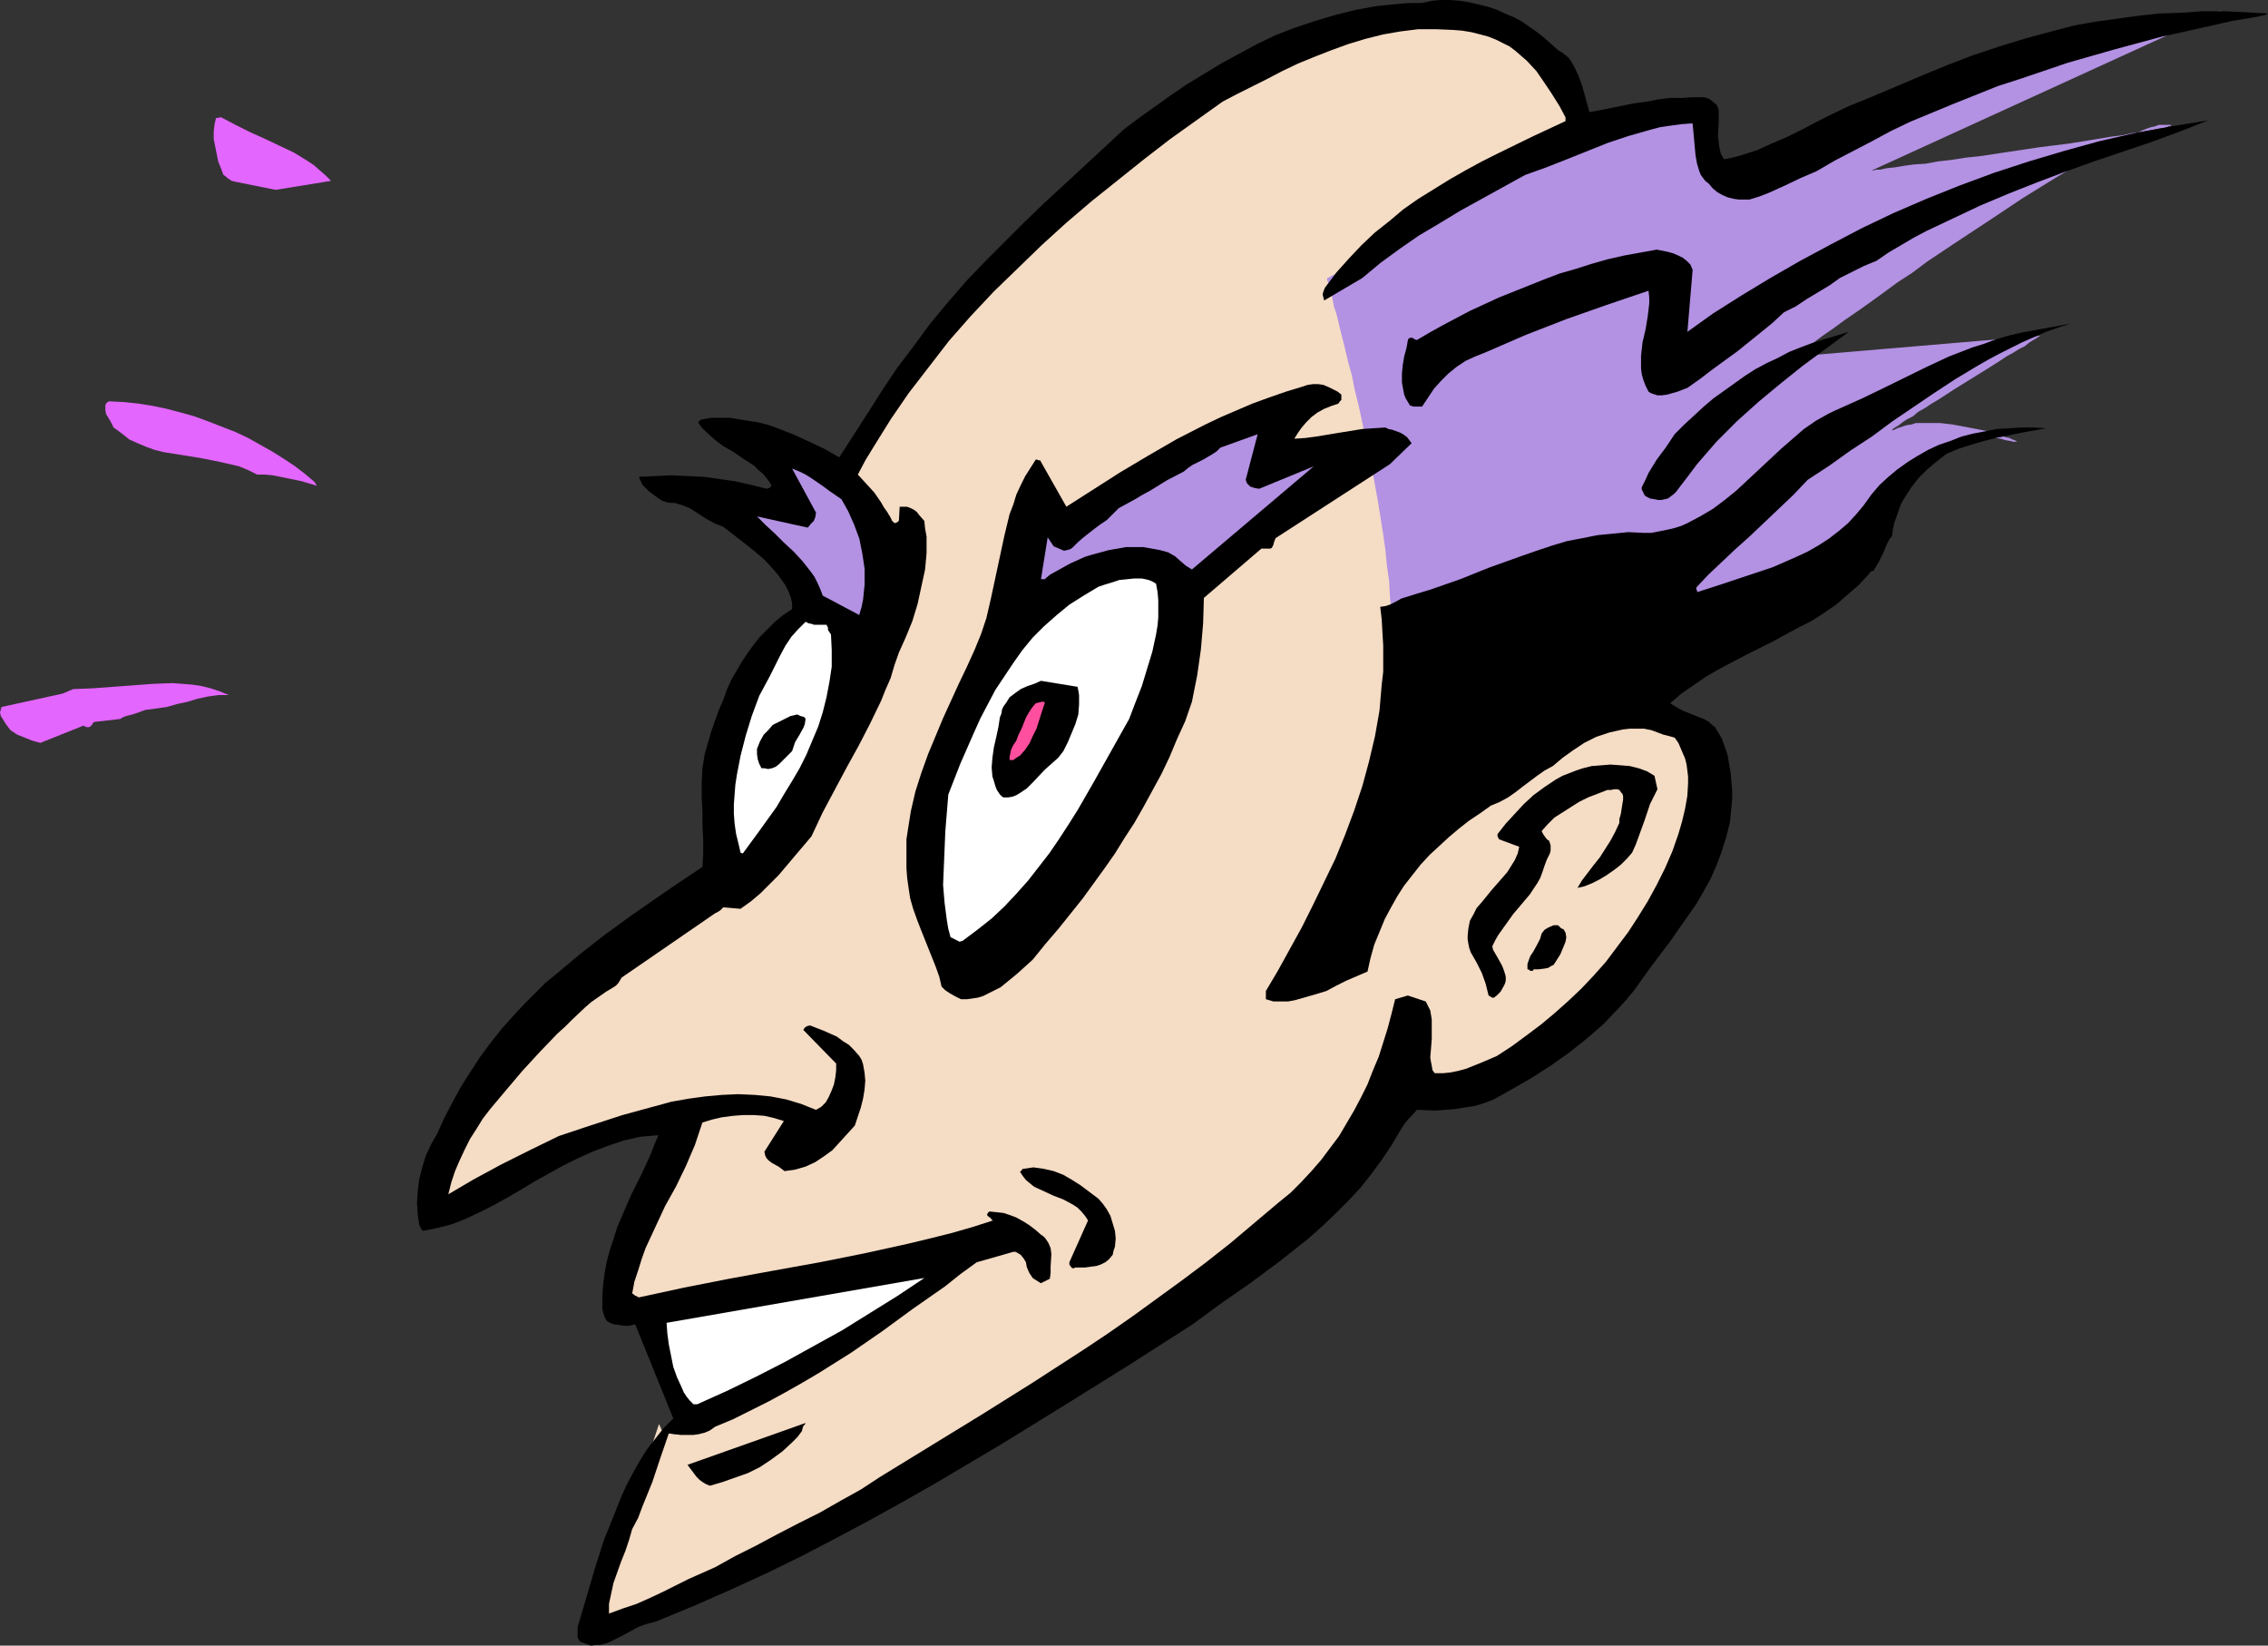 <?xml version="1.0" encoding="UTF-8" standalone="no"?>
<svg
   version="1.0"
   width="129.766mm"
   height="94.139mm"
   id="svg21"
   sodipodi:docname="Purple Hair 2.wmf"
   xmlns:inkscape="http://www.inkscape.org/namespaces/inkscape"
   xmlns:sodipodi="http://sodipodi.sourceforge.net/DTD/sodipodi-0.dtd"
   xmlns="http://www.w3.org/2000/svg"
   xmlns:svg="http://www.w3.org/2000/svg">
  <rect width="100%" height="100%" fill="#333333" stroke="none"/>
  <sodipodi:namedview
     id="namedview21"
     pagecolor="#ffffff"
     bordercolor="#000000"
     borderopacity="0.25"
     inkscape:showpageshadow="2"
     inkscape:pageopacity="0.0"
     inkscape:pagecheckerboard="0"
     inkscape:deskcolor="#d1d1d1"
     inkscape:document-units="mm" />
  <defs
     id="defs1">
    <pattern
       id="WMFhbasepattern"
       patternUnits="userSpaceOnUse"
       width="6"
       height="6"
       x="0"
       y="0" />
  </defs>
  <path
     style="fill:#f5dcc5;fill-opacity:1;fill-rule:evenodd;stroke:none"
     d="m 127.987,351.439 h 0.162 0.162 l 0.162,-0.162 0.323,-0.162 0.646,-0.162 0.485,-0.323 0.646,-0.162 0.646,-0.323 0.97,-0.323 0.808,-0.485 2.101,-0.808 2.262,-0.969 2.586,-1.131 2.909,-1.131 3.07,-1.293 3.232,-1.454 3.394,-1.454 3.555,-1.616 3.717,-1.616 7.434,-3.232 7.595,-3.555 7.595,-3.393 3.717,-1.777 3.555,-1.777 3.555,-1.616 3.232,-1.616 3.232,-1.777 2.909,-1.454 2.747,-1.454 2.586,-1.454 2.101,-1.293 1.939,-1.293 0.808,-0.485 0.808,-0.646 0.646,-0.485 0.485,-0.485 1.293,-0.969 1.293,-1.131 1.616,-1.293 1.939,-1.454 1.939,-1.454 2.101,-1.616 2.262,-1.616 2.424,-1.616 2.586,-1.777 2.747,-1.939 5.494,-3.555 11.312,-7.594 5.494,-3.716 5.333,-3.393 2.424,-1.616 2.424,-1.454 2.262,-1.454 2.101,-1.293 1.778,-1.293 1.778,-1.131 1.454,-0.808 1.293,-0.808 0.97,-0.808 0.808,-0.485 h 0.162 l 0.162,-0.162 0.162,-0.162 v 0 h 0.162 l 0.162,-0.323 0.162,-0.323 0.323,-0.485 0.485,-0.646 0.485,-0.808 0.485,-0.808 0.646,-1.131 0.646,-0.969 0.646,-1.293 1.616,-2.424 1.616,-2.747 1.778,-2.908 3.394,-6.14 1.778,-2.908 1.616,-2.908 1.293,-2.747 0.646,-1.293 0.485,-1.131 0.646,-1.131 0.323,-0.969 0.323,-0.808 0.323,-0.808 0.162,-0.646 0.323,-0.646 0.323,-0.323 0.323,-0.323 0.323,-0.162 0.485,-0.162 h 0.808 l 0.808,0.323 0.97,0.646 0.97,0.808 0.97,0.969 1.778,2.101 0.808,0.969 0.646,0.969 0.646,0.969 0.485,0.646 0.162,0.323 0.162,0.162 v 0 l 27.634,-10.018 21.17,-28.923 6.787,-26.823 -1.131,-12.28 -12.282,-5.655 -0.97,-35.709 -12.443,-93.556 v -0.162 -0.162 l -0.162,-0.323 -0.162,-0.485 -0.162,-0.485 -0.323,-0.646 -0.323,-0.808 -0.323,-0.808 -0.485,-0.969 -0.485,-0.969 -1.293,-1.939 -1.454,-2.101 -1.939,-2.262 -0.97,-1.131 -1.293,-1.131 -1.131,-0.969 -1.293,-1.131 -1.616,-0.969 -1.454,-0.808 -1.616,-0.969 -1.778,-0.646 -1.939,-0.808 -1.939,-0.485 -2.101,-0.646 -2.262,-0.323 -2.262,-0.323 -2.586,-0.162 h -2.586 l -2.747,0.162 -2.747,0.162 -2.586,0.485 -2.424,0.323 -2.424,0.485 -2.424,0.485 -2.101,0.646 -2.101,0.646 -1.939,0.646 -1.939,0.808 -1.778,0.808 -1.778,0.808 -1.616,0.808 -1.454,0.646 -1.293,0.969 -2.586,1.616 -2.262,1.616 -0.97,0.808 -0.808,0.808 -0.808,0.808 -0.646,0.646 -0.808,0.646 -0.485,0.646 -0.485,0.646 -0.485,0.485 -0.323,0.485 -0.323,0.323 -0.162,0.323 -0.162,0.162 -0.162,0.162 v 0 l -42.178,29.085 -38.784,50.413 v 0 0.485 l 0.162,0.646 v 0.969 1.131 l 0.162,1.454 0.162,1.454 v 1.777 l 0.162,1.939 v 2.101 l 0.162,2.262 v 2.262 2.424 2.424 5.171 l -0.162,5.332 -0.323,5.332 -0.646,5.332 -0.162,2.424 -0.485,2.424 -0.485,2.424 -0.485,2.262 -0.646,2.101 -0.646,1.939 -0.808,1.939 -0.808,1.616 -0.97,1.454 -0.97,1.293 -1.939,2.424 -1.939,2.262 -1.778,2.424 -1.778,2.262 -1.454,2.262 -1.616,2.262 -1.293,2.101 -1.131,1.939 -1.131,1.939 -0.97,1.616 -0.97,1.454 -0.646,1.293 -0.485,1.131 -0.485,0.646 v 0.323 l -0.162,0.162 v 0.162 0 l -0.162,0.162 -0.323,0.162 -0.646,0.485 -0.808,0.485 -0.808,0.646 -1.293,0.808 -1.293,0.808 -1.454,0.969 -1.616,1.131 -1.616,1.131 -1.778,1.293 -1.939,1.293 -3.878,2.747 -4.202,2.908 -8.403,5.979 -4.04,3.07 -1.939,1.454 -1.778,1.293 -1.778,1.454 -1.616,1.293 -1.454,1.293 -1.293,1.131 -1.131,1.131 -1.131,0.969 -0.808,0.808 -0.646,0.808 -0.485,0.808 -0.646,0.969 -0.485,0.969 -0.646,1.131 -1.293,2.424 -1.454,2.747 -1.293,2.908 -1.454,3.232 -2.747,6.14 -1.293,3.07 -1.131,2.908 -1.131,2.585 -0.485,1.131 -0.323,1.131 -0.485,1.131 -0.323,0.808 -0.323,0.808 -0.323,0.646 -0.162,0.646 -0.162,0.323 v 0.323 h -0.162 l 53.651,-20.036 -12.443,41.365 h 0.162 l 0.323,0.162 0.646,0.162 0.808,0.162 0.97,0.323 1.293,0.323 1.131,0.485 1.616,0.485 1.454,0.485 1.616,0.485 3.555,1.293 3.555,1.454 3.394,1.454 3.232,1.777 1.454,0.808 1.454,0.808 1.293,0.969 0.97,0.969 0.97,0.969 0.808,0.808 0.485,0.969 0.162,1.131 v 0.969 l -0.323,0.808 -0.485,0.969 -0.97,0.969 -1.131,0.969 -0.808,0.485 -0.808,0.485 -1.778,0.969 -1.616,0.808 -1.454,0.646 -1.454,0.646 -1.293,0.485 -1.131,0.646 -1.131,0.323 -1.131,0.323 -0.97,0.323 -0.808,0.162 h -0.808 l -0.808,0.162 -1.131,0.162 -0.97,-0.162 -0.808,-0.162 -0.646,-0.323 -0.485,-0.323 -0.162,-0.485 -0.162,-0.323 -0.162,-0.323 v -0.162 0 z"
     id="path1" />
  <path
     style="fill:#b391e3;fill-opacity:1;fill-rule:evenodd;stroke:none"
     d="m 287.001,60.27 v 0 0.162 0.162 l 0.162,0.323 0.162,0.969 0.323,1.131 0.485,1.454 0.323,1.777 0.646,1.939 0.485,2.101 0.646,2.585 0.646,2.585 0.646,2.747 0.808,2.908 0.646,3.232 0.808,3.232 1.454,6.786 1.454,6.948 1.293,7.11 1.131,7.11 0.485,3.393 0.323,3.393 0.485,3.393 0.162,3.232 0.323,3.07 v 3.07 2.747 l -0.162,2.585 -0.162,2.424 -0.485,2.262 v 0.969 l -0.162,0.969 0.162,0.808 0.162,0.808 0.323,0.646 0.485,0.646 0.646,0.485 0.485,0.323 0.808,0.485 0.808,0.162 0.808,0.323 1.131,0.162 0.97,0.162 h 1.293 1.131 1.293 l 2.909,-0.323 2.909,-0.485 3.232,-0.808 3.394,-0.808 3.555,-0.969 3.555,-0.969 3.717,-1.293 3.717,-1.293 7.595,-2.747 7.272,-2.747 3.555,-1.454 3.232,-1.454 3.232,-1.293 2.909,-1.293 2.747,-1.131 2.586,-1.131 1.131,-0.646 0.97,-0.323 0.97,-0.485 0.97,-0.485 0.808,-0.323 0.646,-0.323 0.646,-0.323 0.485,-0.162 0.323,-0.162 0.323,-0.162 0.162,-0.162 h 0.162 v 0 h 0.323 l 0.162,-0.162 h 0.485 l 0.646,-0.162 0.646,-0.162 0.808,-0.162 0.808,-0.162 1.939,-0.485 2.101,-0.646 2.424,-0.646 2.424,-0.808 2.586,-0.969 2.424,-1.131 2.424,-1.131 2.424,-1.293 1.939,-1.454 1.778,-1.616 0.808,-0.808 0.646,-0.808 0.646,-0.969 0.485,-0.808 1.778,-3.878 1.131,-1.777 1.131,-1.939 1.293,-1.939 1.293,-1.777 1.293,-1.616 1.616,-1.616 1.616,-1.293 1.616,-1.293 1.939,-0.969 1.939,-0.808 2.101,-0.485 2.101,-0.162 h 1.131 l 1.131,0.162 1.293,0.162 1.131,0.162 1.131,0.323 0.97,0.162 0.646,0.162 h 0.485 0.323 0.162 -0.162 l -0.162,-0.162 -0.323,-0.162 -0.485,-0.162 -0.646,-0.323 -0.808,-0.162 -0.808,-0.323 -0.97,-0.323 -2.101,-0.646 -2.424,-0.485 -2.586,-0.485 -2.586,-0.485 -2.747,-0.323 h -2.586 -2.586 l -0.97,0.323 -1.131,0.162 -0.97,0.323 -0.97,0.323 -0.646,0.323 -0.485,0.162 h -0.162 0.162 l 0.162,-0.323 0.485,-0.323 0.808,-0.485 0.808,-0.646 0.97,-0.646 1.293,-0.646 1.131,-0.969 1.454,-0.808 1.454,-0.969 1.616,-0.969 3.232,-2.101 6.787,-4.201 3.07,-1.939 1.454,-0.969 1.454,-0.808 1.293,-0.808 1.293,-0.646 0.97,-0.808 0.808,-0.485 0.808,-0.485 0.485,-0.323 0.323,-0.162 h 0.162 l -53.328,4.524 0.162,-0.162 v 0 l 0.323,-0.162 0.323,-0.323 0.323,-0.323 0.646,-0.323 0.485,-0.485 0.646,-0.485 0.808,-0.485 0.808,-0.646 1.778,-1.293 2.101,-1.454 2.424,-1.777 2.586,-1.777 2.747,-1.939 2.909,-2.101 3.07,-2.262 3.232,-2.101 3.232,-2.424 6.787,-4.524 7.11,-4.686 6.787,-4.524 3.394,-2.101 3.394,-2.101 3.232,-1.939 3.07,-1.939 2.909,-1.616 2.747,-1.616 2.747,-1.293 2.262,-1.131 2.262,-0.969 0.808,-0.323 0.97,-0.323 0.808,-0.162 0.808,-0.323 h 0.646 0.646 0.97 0.162 0.162 l 0.162,0.162 h -0.162 l -0.162,0.162 h -0.323 l -0.323,0.162 -0.485,0.162 -1.293,0.162 -1.616,0.323 -1.778,0.323 -2.262,0.323 -2.262,0.485 -2.586,0.323 -2.909,0.485 -2.909,0.485 -3.07,0.485 -6.464,0.808 -6.464,0.969 -6.464,0.969 -3.07,0.323 -3.07,0.485 -2.909,0.323 -2.586,0.485 -2.586,0.162 -2.262,0.323 -1.939,0.323 -1.616,0.162 -1.454,0.323 h -0.646 -0.323 l -0.323,0.162 h -0.323 -0.162 L 480.436,2.262 407.07,23.429 372.488,37.972 366.993,25.691 h -0.162 v 0 l -0.646,-0.162 h -0.97 l -1.131,-0.162 -1.454,-0.162 -1.616,-0.162 h -1.939 -1.939 l -2.101,0.162 -2.262,0.162 -2.424,0.323 -2.262,0.485 -2.424,0.808 -2.262,0.808 -2.262,1.131 -1.939,1.293 -1.131,0.808 -1.293,0.808 -1.454,0.969 -1.616,0.969 -1.616,0.969 -1.778,1.131 -4.04,2.262 -4.04,2.424 -4.525,2.585 -8.726,5.009 -4.363,2.424 -4.04,2.262 -1.939,0.969 -1.778,0.969 -1.778,0.969 -1.616,0.808 -1.454,0.808 -1.293,0.808 -0.97,0.646 -0.97,0.485 -0.808,0.323 -0.485,0.323 -0.485,0.162 z"
     id="path2" />
  <path
     style="fill:#000000;fill-opacity:1;fill-rule:evenodd;stroke:none"
     d="m 127.825,355.802 0.97,-0.162 h 0.97 l 1.778,-0.485 1.616,-0.808 1.616,-0.808 3.232,-1.777 1.778,-0.646 1.939,-0.485 8.242,-3.393 8.08,-3.555 7.757,-3.555 7.595,-3.716 7.434,-3.878 7.272,-3.878 7.272,-4.04 7.11,-4.04 13.898,-8.241 13.898,-8.564 13.736,-8.564 13.898,-8.887 6.141,-4.524 6.302,-4.363 6.302,-4.686 3.07,-2.424 3.07,-2.424 2.909,-2.585 2.909,-2.747 2.747,-2.747 2.747,-2.908 2.424,-3.07 2.262,-3.07 2.262,-3.393 2.101,-3.555 0.646,-0.969 0.808,-0.969 0.808,-0.808 0.97,-1.131 4.04,0.162 2.101,-0.162 2.101,-0.162 1.939,-0.323 2.262,-0.323 2.101,-0.646 2.101,-0.808 4.04,-2.262 4.202,-2.424 4.04,-2.585 3.878,-2.747 3.878,-3.07 3.555,-3.07 3.394,-3.555 1.616,-1.777 1.616,-1.939 3.717,-5.171 1.939,-2.585 2.101,-2.747 3.717,-5.332 1.939,-2.747 1.616,-2.747 1.616,-2.908 1.293,-2.908 1.131,-3.07 0.97,-3.07 0.808,-3.232 0.323,-3.393 0.162,-1.777 V 170.953 l -0.162,-1.777 -0.162,-1.939 -0.323,-1.939 -0.323,-1.939 -0.646,-1.939 -0.646,-1.777 -0.97,-1.616 -0.485,-0.808 -0.646,-0.485 -0.646,-0.646 -0.808,-0.485 -0.808,-0.323 -0.808,-0.323 -1.616,-0.646 -1.616,-0.646 -1.454,-0.808 -1.293,-0.808 2.424,-2.101 2.586,-1.777 2.586,-1.777 2.747,-1.616 5.818,-3.07 2.909,-1.454 2.909,-1.454 5.656,-3.07 2.909,-1.454 2.747,-1.777 2.586,-1.777 2.424,-2.101 2.424,-2.101 2.262,-2.424 0.323,-0.485 0.485,-0.162 0.323,-0.162 v -0.162 l 0.485,-0.808 0.485,-0.808 0.97,-1.939 0.808,-1.939 0.485,-0.969 0.646,-0.808 0.162,-1.454 0.323,-1.454 0.485,-1.293 0.485,-1.454 0.485,-1.293 0.646,-1.131 1.454,-2.262 1.616,-2.101 1.939,-1.939 2.101,-1.777 2.101,-1.616 2.747,-1.131 2.586,-0.808 2.747,-0.808 2.586,-0.646 5.494,-1.131 5.333,-0.969 -2.586,-0.162 h -2.747 l -2.586,0.162 -2.747,0.162 -2.424,0.485 -2.586,0.485 -2.586,0.646 -2.424,0.969 -2.424,0.808 -2.424,1.131 -2.262,1.293 -2.101,1.293 -2.262,1.616 -1.939,1.616 -1.939,1.777 -1.778,2.101 -1.616,2.262 -1.616,1.939 -1.778,1.939 -2.101,1.777 -2.101,1.616 -2.262,1.454 -2.262,1.293 -2.424,1.131 -2.586,1.131 -2.586,1.131 -5.333,1.777 -5.333,1.777 -5.494,1.777 h -0.162 v -0.323 l -0.162,-0.162 v -0.485 l 2.586,-2.747 2.909,-2.747 2.909,-2.747 3.07,-2.747 3.07,-2.908 3.232,-3.07 3.232,-3.07 3.07,-3.232 4.686,-3.07 4.525,-3.232 4.686,-3.07 4.363,-3.232 9.05,-6.14 4.686,-3.07 4.848,-2.908 2.262,-1.293 2.424,-1.293 4.848,-2.424 5.171,-2.262 2.747,-0.969 2.586,-0.808 -10.666,1.939 -2.747,0.646 -2.747,0.808 -2.586,0.969 -2.586,0.808 -5.01,1.939 -4.848,2.262 -9.211,4.524 -4.686,2.262 -4.686,2.101 -1.454,0.646 -1.293,0.646 -2.586,1.454 -2.586,1.777 -2.424,2.101 -2.424,2.101 -2.424,2.262 -4.848,4.524 -2.424,2.262 -2.586,2.101 -2.586,1.939 -2.747,1.616 -2.747,1.454 -1.454,0.646 -1.616,0.485 -1.454,0.323 -1.616,0.323 -1.616,0.323 h -1.778 l -3.232,-0.162 -3.232,0.323 -3.394,0.323 -3.232,0.646 -3.394,0.646 -3.232,0.969 -3.394,1.131 -3.232,1.131 -6.787,2.424 -6.464,2.585 -6.464,2.262 -3.232,0.969 -3.07,0.969 -1.131,0.646 -1.293,0.646 -0.97,0.323 -1.131,0.162 0.323,2.747 0.162,2.908 0.162,2.747 v 2.908 2.747 l -0.323,2.747 -0.485,5.655 -0.97,5.494 -1.293,5.494 -1.454,5.332 -1.778,5.332 -1.939,5.171 -2.101,5.171 -2.424,5.009 -2.424,5.009 -2.424,4.847 -2.586,4.686 -2.586,4.686 -2.586,4.363 v 1.777 l 1.616,0.485 h 1.454 1.778 l 1.616,-0.323 3.394,-0.969 3.232,-0.969 2.101,-1.131 2.262,-1.131 2.262,-0.969 2.262,-0.969 0.646,-2.908 0.808,-2.908 1.131,-2.747 1.131,-2.747 1.293,-2.424 1.454,-2.585 1.454,-2.262 1.778,-2.262 1.778,-2.262 1.939,-2.101 2.101,-1.939 2.101,-1.939 2.101,-1.777 2.262,-1.777 2.424,-1.616 2.262,-1.616 1.939,-0.808 1.778,-0.969 1.616,-1.131 1.454,-1.131 3.232,-2.424 1.616,-1.131 1.778,-0.969 2.101,-1.777 2.262,-1.616 2.424,-1.616 2.586,-1.293 1.454,-0.485 1.454,-0.485 1.454,-0.323 1.454,-0.323 1.454,-0.162 h 1.616 1.454 l 1.616,0.323 1.293,0.485 1.293,0.485 1.293,0.323 1.131,0.323 0.808,1.131 0.485,1.131 0.485,1.131 0.485,1.131 0.323,1.293 0.162,1.293 0.162,1.293 v 1.454 l -0.162,2.747 -0.485,2.747 -0.646,2.747 -0.808,2.747 -1.293,3.716 -1.616,3.716 -1.778,3.555 -1.939,3.555 -2.101,3.393 -2.101,3.232 -2.424,3.232 -2.424,3.232 -2.586,2.908 -2.747,2.908 -2.909,2.747 -2.909,2.585 -2.909,2.424 -3.232,2.424 -3.07,2.262 -3.232,2.101 -3.394,1.454 -3.232,1.293 -1.778,0.485 -1.616,0.323 -1.616,0.162 h -1.778 l -0.485,-0.646 -0.162,-0.969 -0.162,-0.808 -0.162,-0.969 0.162,-1.939 0.162,-2.101 v -2.101 -2.101 l -0.162,-0.969 -0.162,-0.969 -0.485,-0.969 -0.485,-0.969 -3.878,-1.293 -2.747,0.808 -0.808,3.232 -0.808,3.07 -0.97,3.07 -0.97,3.07 -1.293,3.07 -1.131,2.908 -1.454,2.908 -1.454,2.747 -1.616,2.747 -1.616,2.747 -1.939,2.585 -1.939,2.585 -2.101,2.424 -2.262,2.424 -2.262,2.262 -2.586,2.101 -5.171,4.363 -5.171,4.363 -5.333,4.201 -5.171,3.878 -5.333,3.878 -5.333,3.878 -5.333,3.716 -5.333,3.555 -10.989,7.11 -10.827,6.786 -22.139,13.573 -4.202,2.747 -4.363,2.424 -4.525,2.585 -4.525,2.262 -4.686,2.424 -4.525,2.424 -4.525,2.262 -4.363,2.424 -2.909,1.293 -2.909,1.293 -5.494,2.747 -2.747,1.293 -2.909,1.293 -2.909,0.969 -3.07,1.131 v -2.101 l 0.485,-2.262 0.485,-2.262 0.808,-2.262 0.808,-2.262 0.97,-2.424 0.808,-2.424 0.646,-2.262 1.293,-2.424 0.97,-2.585 2.101,-5.171 1.778,-5.332 1.778,-5.171 2.586,0.323 h 1.454 1.293 l 1.131,-0.162 1.293,-0.323 1.131,-0.485 1.131,-0.808 3.878,-1.616 3.878,-1.939 3.878,-1.939 3.555,-1.939 3.717,-2.101 3.555,-2.101 6.949,-4.363 6.787,-4.686 6.626,-4.847 6.949,-4.847 3.232,-2.585 3.555,-2.585 7.918,-2.262 h 0.485 l 0.323,0.162 0.808,0.485 0.646,0.808 0.485,0.808 0.162,0.969 0.323,0.808 0.323,0.646 0.323,0.485 0.323,0.485 0.485,0.323 1.293,0.808 1.939,-0.969 0.162,-1.293 v -1.293 l 0.162,-2.747 -0.162,-1.293 -0.485,-1.131 -0.323,-0.485 -0.323,-0.485 -0.485,-0.485 -0.485,-0.323 -1.293,-1.131 -1.293,-0.969 -1.293,-0.808 -1.454,-0.808 -1.293,-0.485 -1.454,-0.485 -1.454,-0.162 -1.616,-0.162 -0.323,0.323 -0.162,0.323 v 0.162 l 0.323,0.323 0.485,0.323 0.162,0.323 0.323,0.162 -4.525,1.454 -4.525,1.293 -4.525,1.131 -4.686,1.131 -9.534,2.101 -9.696,1.939 -9.858,1.777 -9.696,1.777 -9.858,1.939 -9.696,2.101 -0.97,-0.485 -0.323,-0.323 h -0.162 l 0.485,-2.585 0.808,-2.424 0.808,-2.585 0.808,-2.262 2.101,-4.524 2.101,-4.524 2.424,-4.363 2.101,-4.363 0.97,-2.262 0.97,-2.262 0.808,-2.424 0.808,-2.424 2.101,-0.646 2.101,-0.485 2.424,-0.323 2.262,-0.162 h 2.262 l 2.262,0.162 2.101,0.485 2.101,0.646 -4.202,6.625 0.162,0.808 0.323,0.646 0.485,0.485 0.646,0.485 1.454,0.808 0.646,0.485 0.646,0.485 1.131,-0.162 1.131,-0.162 1.131,-0.323 1.131,-0.323 2.101,-0.969 1.939,-1.293 1.778,-1.293 1.616,-1.777 1.616,-1.777 1.616,-1.777 1.293,-3.878 0.485,-1.939 0.323,-1.939 0.162,-1.939 -0.162,-1.777 -0.323,-1.777 -0.323,-0.969 -0.485,-0.808 -1.131,-1.293 -1.131,-1.131 -1.293,-0.808 -1.293,-0.969 -1.454,-0.646 -1.454,-0.646 -2.909,-1.131 -0.646,0.162 -0.485,0.323 -0.323,0.485 7.11,7.271 v 1.454 l -0.162,1.454 -0.323,1.616 -0.485,1.293 -0.646,1.454 -0.646,1.131 -0.97,0.969 -1.131,0.646 -1.616,-0.646 -1.616,-0.646 -1.616,-0.485 -1.616,-0.485 -3.394,-0.646 -3.394,-0.323 -3.555,-0.162 -3.555,0.162 -3.555,0.323 -3.555,0.485 -3.717,0.646 -3.555,0.969 -3.555,0.969 -3.555,0.969 -6.949,2.262 -3.394,1.131 -3.394,1.131 -6.302,3.07 -6.141,3.07 -5.979,3.232 -2.747,1.616 -2.747,1.616 0.646,-2.585 0.808,-2.424 0.97,-2.262 1.131,-2.424 1.131,-2.262 1.454,-2.262 1.293,-2.101 1.616,-2.101 3.394,-4.04 3.555,-4.201 3.717,-4.04 3.878,-4.04 1.616,-1.454 1.454,-1.454 2.909,-2.747 1.293,-1.131 1.616,-1.131 1.616,-1.131 1.616,-0.969 0.485,-0.323 0.485,-0.485 0.323,-0.485 0.485,-0.808 20.2,-13.896 0.646,-0.323 0.485,-0.323 0.646,-0.646 3.717,0.323 2.262,-1.616 2.101,-1.777 1.939,-1.939 1.939,-1.939 3.555,-4.201 3.555,-4.201 2.424,-5.171 2.586,-4.847 2.586,-4.847 2.586,-4.686 2.424,-4.686 2.424,-5.009 0.97,-2.424 1.131,-2.585 0.808,-2.747 0.97,-2.747 1.454,-3.232 1.454,-3.555 1.131,-3.716 0.808,-3.716 0.808,-3.716 0.162,-1.777 0.162,-1.777 v -1.777 -1.777 l -0.323,-1.777 -0.162,-1.616 -1.131,-1.293 -0.485,-0.646 -0.646,-0.485 -0.646,-0.323 -0.808,-0.323 h -0.646 -0.97 l -0.162,2.908 -0.162,0.323 -0.323,0.162 -0.323,0.162 -0.323,-0.162 -0.323,-0.323 -0.485,-0.969 -0.323,-0.485 -0.162,-0.323 -0.808,-1.131 -0.646,-1.131 -1.454,-2.101 -1.616,-1.777 -1.939,-2.101 1.616,-3.07 1.778,-2.908 3.717,-5.979 3.878,-5.655 4.363,-5.655 4.363,-5.655 4.686,-5.332 5.01,-5.332 5.171,-5.009 5.171,-5.009 5.333,-4.847 5.494,-4.686 5.656,-4.524 5.656,-4.524 5.656,-4.363 5.656,-4.04 5.656,-4.04 3.07,-1.616 3.232,-1.616 3.232,-1.616 3.394,-1.777 3.394,-1.616 3.555,-1.454 3.717,-1.454 3.555,-1.293 3.717,-1.131 3.878,-0.969 3.717,-0.646 3.878,-0.485 h 3.717 l 3.878,0.162 1.939,0.162 1.939,0.323 1.939,0.485 1.778,0.485 1.616,0.646 1.616,0.808 1.293,0.646 1.293,0.969 1.293,1.131 1.131,0.969 2.101,2.262 1.778,2.585 1.616,2.424 1.616,2.585 1.293,2.424 v 0.808 l -7.272,3.393 -7.272,3.555 -3.555,1.777 -3.555,1.939 -3.394,1.939 -3.394,2.101 -3.394,2.101 -3.232,2.262 -3.07,2.585 -3.07,2.424 -2.909,2.747 -2.747,2.908 -2.747,3.07 -2.424,3.232 -0.323,0.808 -0.162,0.646 0.162,0.646 0.162,0.646 8.242,-4.847 3.878,-3.232 4.202,-3.07 4.202,-2.908 4.363,-2.585 4.525,-2.747 4.686,-2.585 9.373,-5.171 4.525,-1.616 4.525,-1.777 8.888,-3.555 4.363,-1.454 4.525,-1.293 2.424,-0.646 2.262,-0.323 2.424,-0.323 2.262,-0.162 0.162,1.616 0.162,1.777 0.162,1.777 0.162,1.777 0.323,1.777 0.485,1.616 0.323,0.808 0.485,0.646 0.485,0.646 0.808,0.646 0.808,0.969 0.97,0.808 1.131,0.646 1.131,0.485 1.293,0.323 1.131,0.162 h 1.131 1.131 l 2.101,-0.646 2.101,-0.808 1.778,-0.808 1.778,-0.808 3.394,-1.616 3.394,-1.454 3.878,-2.262 4.04,-2.101 4.04,-2.101 3.878,-2.101 4.363,-2.101 4.686,-1.939 4.686,-1.939 4.848,-1.939 4.848,-1.939 5.01,-1.616 10.019,-3.393 10.181,-2.908 10.181,-2.747 5.171,-1.131 5.01,-1.131 5.01,-1.131 4.848,-0.808 0.808,-0.162 0.808,-0.162 0.646,-0.162 0.646,-0.323 -9.211,-0.485 h -4.848 l -4.525,0.323 -4.848,0.162 -4.525,0.485 -4.686,0.646 -4.686,0.646 -4.525,0.808 -4.363,1.131 -5.979,1.616 -5.818,1.777 -5.818,1.939 -5.494,2.101 -5.494,2.262 -5.333,2.262 -5.333,2.262 -5.171,2.101 -3.394,1.616 -3.232,1.616 -3.394,1.777 -3.232,1.616 -3.394,1.454 -3.232,1.454 -3.555,1.131 -1.778,0.485 -1.778,0.323 -0.646,-1.131 -0.323,-1.293 -0.162,-1.293 -0.162,-1.293 0.162,-2.908 v -1.454 -1.293 l -0.162,-0.485 -0.323,-0.646 -0.808,-0.646 -0.808,-0.646 -1.131,-0.323 h -0.97 -1.293 l -2.424,0.162 h -2.586 l -2.586,0.323 -2.424,0.485 -2.586,0.323 -2.424,0.485 -2.424,0.485 -2.424,0.485 -2.586,0.485 -0.485,-1.777 -1.131,-4.04 -0.646,-1.777 -0.808,-1.777 -0.97,-1.777 -0.485,-0.646 -0.808,-0.646 -0.646,-0.485 -0.808,-0.485 -1.454,-1.293 -1.454,-1.293 -1.616,-1.293 -1.616,-1.131 -1.616,-1.131 -1.778,-0.969 -1.939,-0.808 -1.778,-0.808 -1.939,-0.646 -1.939,-0.485 -2.101,-0.485 -1.939,-0.323 L 313.665,0 h -2.101 l -1.939,0.162 -2.101,0.485 h -2.424 l -2.424,0.162 -4.848,0.485 -4.525,0.808 -4.525,1.131 -4.363,1.293 -4.363,1.454 -4.202,1.616 -4.04,1.939 -3.878,2.101 -3.878,2.101 -3.717,2.262 -3.717,2.262 -3.555,2.424 -3.394,2.424 -3.394,2.424 -3.232,2.424 -4.525,4.201 -4.363,4.04 -8.403,7.756 -4.202,4.04 -4.04,4.04 -4.202,4.201 -4.202,4.363 -4.202,4.847 -3.878,4.686 -3.555,4.847 -3.555,4.686 -3.232,4.847 -3.07,4.847 -6.141,9.533 -3.07,-1.777 -3.394,-1.616 -3.555,-1.616 -3.717,-1.454 -1.939,-0.646 -1.939,-0.485 -2.101,-0.323 -1.939,-0.323 -1.939,-0.323 h -2.101 -1.939 l -1.939,0.323 -0.485,0.162 -0.323,0.323 v 0.162 h -0.162 l 0.808,1.131 0.808,0.808 1.939,1.777 1.939,1.454 2.262,1.293 2.101,1.454 2.262,1.454 0.97,0.969 0.97,0.808 0.808,0.969 0.808,1.131 0.162,0.323 v 0.162 l -0.162,0.323 -0.323,0.162 -0.485,0.162 -3.232,-0.808 -3.555,-0.808 -3.394,-0.485 -3.394,-0.485 -3.555,-0.162 -3.394,-0.162 -3.555,0.162 -3.555,0.162 0.323,0.808 0.485,0.969 0.646,0.646 0.808,0.808 1.778,1.293 0.97,0.646 0.97,0.323 0.97,0.162 h 0.808 l 1.616,0.485 1.616,0.646 1.293,0.808 1.454,0.969 1.293,0.808 1.616,0.808 1.616,0.646 2.101,1.616 2.262,1.777 2.262,1.777 2.262,1.939 1.939,2.101 0.97,1.131 0.808,1.131 0.808,1.131 0.646,1.293 0.485,1.293 0.323,1.293 v 1.293 l -1.939,1.293 -1.778,1.454 -1.616,1.616 -1.616,1.616 -1.293,1.616 -1.293,1.777 -1.293,1.939 -1.131,1.939 -1.131,1.939 -0.97,2.101 -0.808,2.262 -0.97,2.262 -1.616,4.524 -1.454,5.009 -0.485,3.07 -0.162,3.07 v 3.232 l 0.162,3.07 v 3.07 l 0.162,3.07 v 2.908 l -0.162,2.908 -5.333,3.555 -5.171,3.555 -5.333,3.716 -5.333,3.878 -5.171,4.04 -5.01,4.201 -2.586,2.101 -2.262,2.262 -2.262,2.262 -2.262,2.424 -2.747,3.07 -2.424,3.07 -2.262,3.07 -2.101,3.232 -1.939,3.07 -1.778,3.232 -1.778,3.393 -1.616,3.555 -1.293,2.262 -1.131,2.424 -0.808,2.585 -0.646,2.585 -0.323,2.585 -0.162,2.585 0.162,2.424 0.323,2.262 0.323,0.646 0.162,0.323 0.323,0.323 v 0 l 3.232,-0.646 3.07,-0.808 2.909,-1.131 3.07,-1.454 2.909,-1.454 2.909,-1.616 3.07,-1.777 2.909,-1.777 6.141,-3.393 3.232,-1.616 3.232,-1.454 3.394,-1.293 3.394,-1.131 3.555,-0.808 1.939,-0.162 1.939,-0.162 -0.808,1.939 -0.808,2.101 -1.939,4.201 -2.262,4.524 -2.101,4.847 -0.97,2.262 -0.808,2.585 -0.808,2.424 -0.646,2.424 -0.485,2.585 -0.323,2.585 -0.162,2.585 v 2.424 l 0.162,0.808 0.162,0.485 0.162,0.485 0.323,0.646 0.323,0.323 0.485,0.323 0.485,0.162 0.323,0.162 1.293,0.162 0.97,0.162 h 1.131 l 0.646,-0.162 0.646,-0.162 8.242,20.359 -2.101,2.101 -1.778,2.262 -1.778,2.262 -1.616,2.585 -1.454,2.585 -1.454,2.747 -1.293,2.908 -1.131,2.908 -2.424,5.979 -1.939,6.14 -3.717,12.603 v 2.262 l 0.162,0.323 0.162,0.323 0.323,0.323 0.485,0.162 0.808,0.323 z"
     id="path3" />
  <path
     style="fill:#000000;fill-opacity:1;fill-rule:evenodd;stroke:none"
     d="m 153.52,321.224 2.747,-0.808 2.747,-0.969 2.747,-0.969 2.586,-1.293 2.424,-1.616 2.424,-1.777 2.101,-1.939 1.131,-1.131 0.97,-1.293 0.162,-0.646 0.162,-0.485 0.323,-0.323 0.162,-0.323 -25.533,9.049 0.97,1.293 0.97,1.293 0.646,0.646 0.646,0.485 0.808,0.485 z"
     id="path4" />
  <path
     style="fill:#ffffff;fill-opacity:1;fill-rule:evenodd;stroke:none"
     d="m 150.773,303.611 6.464,-2.908 6.302,-3.07 6.302,-3.232 6.141,-3.393 6.141,-3.393 5.979,-3.716 5.979,-3.716 5.818,-3.878 -55.752,9.695 0.162,2.262 0.323,2.424 0.485,2.424 0.485,2.424 0.808,2.262 0.97,2.101 0.485,1.131 0.646,0.969 0.646,0.808 0.808,0.808 z"
     id="path5" />
  <path
     style="fill:#000000;fill-opacity:1;fill-rule:evenodd;stroke:none"
     d="m 232.542,274.042 h 2.101 l 1.131,-0.162 1.293,-0.162 0.97,-0.323 0.97,-0.485 0.808,-0.646 0.808,-0.969 0.162,-0.808 0.323,-0.969 0.162,-1.777 -0.162,-1.616 -0.485,-1.616 -0.485,-1.616 -0.808,-1.454 -0.808,-1.131 -0.97,-1.131 -3.878,-2.908 -1.778,-1.131 -1.939,-1.131 -2.101,-0.808 -2.101,-0.485 -1.131,-0.162 -1.131,-0.162 -1.131,0.162 -1.131,0.162 h -0.162 v 0.162 l -0.162,0.162 -0.323,0.323 0.646,0.969 0.646,0.808 0.97,0.808 0.808,0.646 2.101,0.969 2.101,0.969 2.101,0.808 2.101,1.131 0.97,0.646 0.808,0.808 0.808,0.969 0.646,0.969 -4.04,9.049 v 0.485 l 0.323,0.485 0.323,0.323 h 0.323 z"
     id="path6" />
  <path
     style="fill:#000000;fill-opacity:1;fill-rule:evenodd;stroke:none"
     d="m 207.817,216.034 h 1.293 l 1.131,-0.162 1.131,-0.162 1.131,-0.323 1.939,-0.969 1.939,-0.969 1.778,-1.454 1.778,-1.454 3.394,-3.07 2.747,-3.393 2.909,-3.393 2.586,-3.232 2.586,-3.232 4.686,-6.463 2.262,-3.232 2.101,-3.393 2.101,-3.232 1.939,-3.393 1.939,-3.555 1.939,-3.555 1.778,-3.716 1.616,-3.878 1.778,-3.878 1.454,-4.201 1.131,-5.655 0.808,-5.655 0.485,-5.655 0.162,-5.494 12.443,-10.664 h 1.778 0.162 l 0.323,-0.162 0.323,-0.646 0.162,-0.646 0.323,-0.808 24.725,-15.997 4.686,-4.524 -0.485,-0.646 -0.485,-0.646 -0.646,-0.485 -0.808,-0.485 -1.778,-0.646 -0.808,-0.162 -0.646,-0.323 -2.586,0.162 -2.424,0.162 -5.01,0.808 -4.848,0.808 -2.424,0.323 -2.424,0.162 0.808,-1.293 0.808,-1.131 0.97,-1.131 1.131,-1.131 1.293,-0.969 1.454,-0.808 1.616,-0.646 1.454,-0.485 0.323,-0.485 0.323,-0.323 V 85.8 85.315 l -0.808,-0.646 -0.97,-0.485 -0.97,-0.485 -1.131,-0.485 -1.131,-0.162 h -1.131 l -1.131,0.162 -0.97,0.323 -3.717,1.131 -3.717,1.293 -3.555,1.293 -3.394,1.454 -3.394,1.454 -3.394,1.616 -6.302,3.232 -6.141,3.555 -5.979,3.555 -11.635,7.433 -5.494,-9.695 -0.162,-0.323 h -0.323 l -0.323,-0.162 h -0.323 l -1.131,1.777 -1.131,1.777 -0.97,1.939 -0.97,2.101 -0.646,2.101 -0.808,2.101 -1.131,4.686 -0.97,4.524 -0.97,4.524 -0.97,4.524 -0.97,4.201 -1.131,3.393 -1.454,3.555 -1.616,3.555 -1.778,3.716 -3.394,7.433 -1.616,3.878 -1.616,3.878 -1.454,4.04 -1.293,4.04 -0.97,4.201 -0.646,4.04 -0.323,2.101 v 2.101 2.101 2.101 l 0.162,2.101 0.323,2.262 0.323,2.101 0.646,2.262 0.808,2.262 0.808,2.101 1.616,4.04 1.616,4.04 0.808,2.262 0.485,2.101 0.808,0.808 0.97,0.646 1.131,0.646 z"
     id="path7" />
  <path
     style="fill:#000000;fill-opacity:1;fill-rule:evenodd;stroke:none"
     d="m 323.684,215.226 0.808,-0.808 0.646,-1.131 0.323,-0.646 0.162,-0.646 v -0.808 l -0.162,-0.646 -0.323,-0.969 -0.323,-0.808 -0.808,-1.454 -0.646,-1.131 -0.485,-0.808 -0.162,-0.808 0.646,-1.293 0.646,-1.131 1.616,-2.262 1.616,-2.262 1.778,-2.101 1.778,-2.101 1.616,-2.424 0.646,-1.131 0.485,-1.293 0.485,-1.454 0.485,-1.293 0.323,-0.646 0.323,-0.646 0.162,-0.646 v -0.485 -0.646 l -0.162,-0.485 -0.162,-0.485 -0.485,-0.323 -0.485,-0.646 -0.323,-0.485 -0.162,-0.323 -0.162,-0.323 1.293,-1.454 1.454,-1.454 1.778,-1.131 1.778,-1.131 1.778,-1.131 1.939,-0.969 2.101,-0.808 2.101,-0.808 h 0.808 l 0.646,-0.162 h 0.808 l 0.485,0.323 0.162,0.323 0.323,0.323 0.162,0.485 v 0.808 l -0.162,0.969 -0.323,2.101 -0.323,1.131 v 0.808 l -0.97,2.101 -0.97,1.777 -1.131,1.777 -1.131,1.777 -1.293,1.616 -2.586,3.393 -0.97,1.616 1.454,-0.323 1.616,-0.646 1.616,-0.808 1.616,-0.969 1.616,-1.131 1.454,-1.131 1.293,-1.293 1.131,-1.293 0.808,-1.777 0.646,-1.777 1.293,-3.555 1.131,-3.393 0.808,-1.616 0.808,-1.616 -0.646,-2.908 -0.808,-0.485 -0.808,-0.485 -1.778,-0.646 -1.939,-0.485 -1.939,-0.162 -2.262,-0.162 -1.939,0.162 -2.101,0.162 -1.939,0.485 -1.454,0.485 -2.909,1.131 -1.454,0.808 -2.424,1.616 -2.424,1.777 -2.101,1.939 -1.939,2.101 -1.939,2.101 -1.778,2.262 v 0.162 0.323 l 0.162,0.323 0.162,0.323 4.363,1.616 -0.323,1.454 -0.646,1.454 -0.808,1.293 -0.808,1.293 -2.262,2.585 -1.131,1.293 -2.101,2.585 -1.131,1.293 -0.646,1.293 -0.808,1.454 -0.323,1.616 -0.162,1.616 v 0.808 l 0.162,0.969 0.162,0.808 0.323,0.969 1.293,2.262 1.131,2.262 0.808,2.262 0.323,1.293 0.323,1.293 0.808,0.485 h 0.162 0.162 z"
     id="path8" />
  <path
     style="fill:#000000;fill-opacity:1;fill-rule:evenodd;stroke:none"
     d="m 331.603,209.571 h 1.131 l 1.293,-0.162 0.808,-0.162 0.485,-0.323 0.646,-0.323 0.323,-0.485 1.131,-1.777 0.808,-1.939 0.323,-0.808 0.162,-0.969 -0.162,-0.969 -0.485,-0.808 h -0.162 l -0.323,-0.162 -0.323,-0.323 -0.323,-0.323 h -0.485 -0.485 l -1.131,0.485 -0.808,0.485 -0.646,0.808 -0.323,1.131 -0.485,0.969 -0.97,1.777 -0.646,0.969 -0.323,0.808 -0.323,0.969 v 1.131 0 h 0.162 l 0.485,0.323 h 0.485 l 0.162,-0.162 z"
     id="path9" />
  <path
     style="fill:#ffffff;fill-opacity:1;fill-rule:evenodd;stroke:none"
     d="m 208.141,203.431 3.232,-2.424 3.07,-2.424 2.747,-2.585 2.586,-2.747 2.586,-2.908 2.262,-2.908 2.262,-2.908 2.101,-3.07 2.101,-3.232 1.939,-3.07 3.717,-6.463 3.717,-6.625 3.717,-6.625 1.293,-3.393 1.454,-3.716 1.131,-3.716 1.131,-3.716 0.808,-3.716 0.323,-1.939 0.162,-1.777 v -1.777 -1.939 l -0.162,-1.777 -0.323,-1.777 -0.808,-0.485 -0.808,-0.323 -1.454,-0.323 h -1.616 l -1.616,0.162 -1.616,0.162 -1.454,0.485 -1.616,0.485 -1.454,0.485 -3.232,1.939 -3.07,1.939 -2.747,2.262 -2.747,2.424 -2.424,2.424 -2.262,2.747 -1.939,2.747 -1.939,2.908 -1.939,2.908 -1.616,3.07 -1.616,3.07 -1.454,3.232 -2.909,6.625 -2.586,6.625 -0.646,7.917 -0.162,3.878 -0.162,3.878 -0.162,3.878 0.323,3.878 0.485,3.716 0.323,1.939 0.485,1.777 1.939,0.969 z"
     id="path10" />
  <path
     style="fill:#ffffff;fill-opacity:1;fill-rule:evenodd;stroke:none"
     d="m 160.63,184.526 1.778,-2.424 1.778,-2.424 3.717,-5.171 1.616,-2.747 1.778,-2.908 1.616,-2.747 1.454,-2.908 1.293,-3.07 1.293,-3.07 0.97,-3.07 0.808,-3.232 0.646,-3.393 0.485,-3.232 v -3.555 l -0.162,-3.393 -0.323,-0.485 -0.323,-0.485 v -0.485 l -0.162,-0.323 -0.162,-0.323 h -0.323 -0.808 -0.808 -0.808 l -0.323,-0.162 -0.808,-0.162 -0.646,-0.323 -1.616,1.616 -1.454,1.616 -1.293,1.939 -1.131,2.101 -2.262,4.524 -2.262,4.201 -1.616,4.363 -1.293,4.201 -1.131,4.363 -0.808,4.201 -0.323,2.101 -0.162,2.101 -0.162,2.101 v 2.101 l 0.162,2.101 0.323,2.262 0.485,1.939 0.485,2.101 z"
     id="path11" />
  <path
     style="fill:#000000;fill-opacity:1;fill-rule:evenodd;stroke:none"
     d="m 217.19,172.407 h 0.808 l 0.97,-0.162 0.808,-0.323 0.808,-0.485 1.454,-0.969 1.293,-1.293 2.586,-2.747 1.454,-1.293 1.454,-1.293 1.131,-1.454 0.97,-1.939 0.808,-1.939 0.808,-1.939 0.646,-2.101 0.162,-2.101 v -2.101 l -0.162,-0.969 -0.162,-0.808 -7.918,-1.293 -1.454,0.646 -1.454,0.485 -1.454,0.646 -1.131,0.808 -1.293,0.969 -0.808,1.293 -0.485,0.646 -0.323,0.646 -0.162,0.969 -0.323,0.808 -0.323,2.101 -0.485,2.262 -0.485,2.101 -0.323,2.262 -0.162,2.101 0.162,1.939 0.323,0.969 0.323,1.131 0.323,0.808 0.646,0.969 0.485,0.485 0.323,0.162 v 0 z"
     id="path12" />
  <path
     style="fill:#000000;fill-opacity:1;fill-rule:evenodd;stroke:none"
     d="m 165.317,166.106 0.808,0.162 0.808,-0.162 0.808,-0.323 0.808,-0.646 1.293,-1.293 1.454,-1.454 0.323,-0.969 0.323,-0.969 0.97,-1.616 0.808,-1.454 0.323,-0.808 0.162,-1.131 -0.162,-0.323 -0.323,-0.162 -0.646,-0.162 -0.323,-0.162 -0.323,-0.162 -1.454,0.323 -1.293,0.646 -1.293,0.646 -1.293,0.646 -0.97,1.131 -0.97,0.969 -0.808,1.454 -0.646,1.616 v 1.131 l 0.162,1.131 0.323,0.969 0.485,0.969 h 0.162 0.162 z"
     id="path13" />
  <path
     style="fill:#ff4f9e;fill-opacity:1;fill-rule:evenodd;stroke:none"
     d="m 219.129,164.328 0.646,-0.485 0.808,-0.485 1.131,-1.293 0.97,-1.454 0.646,-1.454 0.808,-1.616 1.131,-3.555 0.646,-1.939 v -0.162 l -0.162,-0.162 h -0.162 -0.323 l -0.646,0.162 -0.646,0.162 -0.808,0.969 -0.646,0.969 -0.646,1.131 -0.97,2.424 -0.646,1.293 -0.485,1.293 -0.646,0.969 -0.485,0.969 -0.162,0.808 -0.162,0.808 v 0.646 z"
     id="path14" />
  <path
     style="fill:#e366ff;fill-opacity:1;fill-rule:evenodd;stroke:none"
     d="m 8.726,160.612 8.888,-3.555 0.323,-0.162 0.485,0.162 0.323,0.162 h 0.485 l 0.323,-0.162 0.323,-0.323 0.162,-0.323 0.323,-0.323 5.656,-0.646 0.485,-0.323 0.808,-0.323 1.293,-0.323 1.454,-0.485 1.293,-0.485 2.424,-0.323 2.262,-0.323 2.262,-0.646 2.262,-0.485 2.101,-0.646 2.262,-0.485 2.262,-0.323 h 2.262 l -1.939,-0.808 -1.939,-0.646 -1.939,-0.485 -2.101,-0.323 -2.101,-0.162 -2.101,-0.162 -4.202,0.162 -4.363,0.323 -4.363,0.323 -4.363,0.323 -4.202,0.162 -2.262,0.969 -13.251,2.908 -0.162,0.646 L 0,153.987 l 0.162,0.808 0.323,0.485 0.808,1.293 0.97,1.293 1.454,0.969 1.616,0.646 1.616,0.646 z"
     id="path15" />
  <path
     style="fill:#b391e3;fill-opacity:1;fill-rule:evenodd;stroke:none"
     d="m 185.84,132.82 0.485,-1.616 0.323,-1.616 0.162,-1.616 0.162,-1.616 v -1.777 -1.616 l -0.485,-3.232 -0.646,-3.232 -1.131,-3.07 -1.293,-2.908 -1.454,-2.585 -2.586,-1.777 -1.293,-0.969 -2.586,-1.777 -1.293,-0.808 -1.293,-0.646 -1.616,-0.646 5.171,9.533 -0.162,0.969 -0.323,0.808 -0.646,0.646 -0.646,0.808 -10.989,-2.424 1.939,1.939 1.939,1.777 1.939,1.939 2.101,1.939 1.939,2.101 1.778,2.262 0.808,1.131 0.646,1.293 0.646,1.454 0.485,1.293 7.918,4.201 z"
     id="path16" />
  <path
     style="fill:#b391e3;fill-opacity:1;fill-rule:evenodd;stroke:none"
     d="m 225.917,125.225 1.131,-0.969 1.454,-0.808 1.454,-0.808 1.454,-0.808 3.232,-1.454 1.616,-0.485 1.778,-0.485 1.778,-0.485 1.939,-0.323 1.778,-0.323 h 1.778 1.939 l 1.778,0.323 1.778,0.323 1.778,0.485 1.454,0.808 1.293,1.131 1.131,0.969 1.293,0.808 26.341,-22.298 -11.797,4.847 -0.97,-0.162 -0.97,-0.323 -0.646,-0.646 -0.162,-0.323 -0.162,-0.485 2.586,-9.856 -8.08,2.908 -0.808,0.808 -0.97,0.646 -1.939,1.131 -2.262,1.131 -0.97,0.646 -0.97,0.808 -3.717,1.939 -3.394,2.101 -1.778,0.969 -1.616,0.969 -3.555,1.939 -1.293,1.293 -1.293,1.293 -1.454,0.969 -1.293,0.969 -2.262,1.777 -1.131,0.969 -0.97,0.969 -0.323,0.323 -0.485,0.323 -0.646,0.162 -0.646,0.162 -2.262,-0.969 -1.293,-1.939 -1.454,9.049 z"
     id="path17" />
  <path
     style="fill:#000000;fill-opacity:1;fill-rule:evenodd;stroke:none"
     d="m 357.782,107.936 0.808,0.162 h 0.646 l 0.808,-0.162 0.646,-0.162 0.646,-0.485 0.646,-0.485 0.485,-0.485 0.485,-0.646 2.101,-2.747 1.939,-2.585 2.101,-2.424 2.101,-2.424 2.262,-2.262 2.262,-2.262 4.686,-4.201 4.686,-3.878 4.848,-3.878 9.858,-7.271 -2.586,0.808 -2.747,0.808 -2.586,0.808 -2.586,0.969 -2.424,0.969 -2.424,1.293 -2.424,1.131 -2.424,1.293 -2.262,1.454 -2.262,1.616 -2.262,1.616 -2.262,1.616 -2.101,1.777 -2.101,1.939 -2.101,1.939 -2.101,2.101 -0.97,1.454 -0.97,1.454 -1.939,2.585 -1.778,2.908 -0.646,1.454 -0.808,1.616 v 0.323 0.162 l 0.323,0.646 0.323,0.646 0.485,0.323 0.646,0.323 z"
     id="path18" />
  <path
     style="fill:#e366ff;fill-opacity:1;fill-rule:evenodd;stroke:none"
     d="m 68.518,105.028 -0.485,-0.808 -2.101,-1.777 -2.101,-1.616 -2.424,-1.616 -2.586,-1.616 -2.586,-1.454 -2.586,-1.454 -2.747,-1.293 -2.909,-1.131 -2.909,-1.131 -3.07,-1.131 -2.909,-0.808 -3.07,-0.808 -3.07,-0.646 -3.07,-0.485 -3.07,-0.323 -3.232,-0.162 -0.323,0.162 -0.323,0.323 -0.162,0.323 v 0.323 0.808 l 0.162,0.808 0.97,1.616 0.323,0.646 0.323,0.646 1.778,1.293 1.616,1.293 1.778,0.808 1.939,0.808 1.778,0.646 1.939,0.485 4.04,0.646 4.04,0.646 4.04,0.808 2.101,0.485 2.101,0.485 1.939,0.808 1.939,0.969 h 1.616 l 1.778,0.162 3.232,0.646 3.07,0.646 z"
     id="path19" />
  <path
     style="fill:#000000;fill-opacity:1;fill-rule:evenodd;stroke:none"
     d="m 305.585,87.9 h 1.939 l 1.293,-1.939 1.293,-1.939 1.454,-1.616 1.616,-1.616 1.778,-1.454 1.939,-1.293 2.101,-0.969 2.424,-0.969 8.565,-3.716 8.726,-3.393 8.726,-3.07 9.05,-3.07 0.162,1.454 V 65.602 l -0.323,2.747 -0.485,2.908 -0.646,2.747 -0.323,2.908 v 1.293 1.454 l 0.162,1.293 0.323,1.131 0.485,1.293 0.646,1.293 0.485,0.323 0.485,0.162 0.97,0.323 h 0.97 l 1.131,-0.162 2.262,-0.646 2.101,-0.808 2.747,-1.939 2.747,-2.101 5.333,-3.878 5.01,-4.04 2.586,-2.101 2.424,-2.262 2.586,-1.293 2.424,-1.616 2.424,-1.454 2.424,-1.454 2.262,-1.616 2.586,-1.293 2.586,-1.293 2.747,-1.131 2.586,-1.777 2.747,-1.616 2.747,-1.616 2.747,-1.454 11.635,-5.494 6.141,-2.585 6.141,-2.424 5.979,-2.262 6.302,-2.262 12.443,-4.201 6.141,-2.262 6.141,-2.424 -7.918,1.293 -7.918,1.454 -7.757,1.777 -7.595,2.101 -7.595,2.262 -7.434,2.424 -7.434,2.747 -7.272,2.908 -7.11,3.07 -6.787,3.232 -6.787,3.555 -6.626,3.555 -6.464,3.716 -6.141,3.716 -6.141,3.878 -5.656,4.04 1.131,-13.411 -0.485,-1.131 -0.808,-0.808 -0.808,-0.646 -0.97,-0.485 -1.131,-0.485 -1.131,-0.323 -2.424,-0.485 -3.555,0.646 -3.555,0.646 -3.555,0.808 -3.394,0.969 -3.555,1.131 -3.394,0.969 -3.394,1.293 -3.232,1.293 -6.464,2.585 -6.302,2.908 -5.818,3.07 -2.909,1.616 -2.747,1.616 -0.485,-0.162 -0.485,-0.323 h -0.485 l -0.323,0.162 -0.162,0.323 -0.323,1.777 -0.485,1.777 -0.323,1.939 -0.162,1.777 v 1.939 l 0.323,1.777 0.162,0.808 0.323,0.808 0.485,0.808 0.485,0.808 h 0.323 z"
     id="path20" />
  <path
     style="fill:#e366ff;fill-opacity:1;fill-rule:evenodd;stroke:none"
     d="M 59.63,41.042 71.589,39.103 70.458,37.972 69.165,36.841 67.872,35.709 66.418,34.74 63.509,32.963 60.438,31.508 57.368,30.054 54.136,28.6 50.904,26.984 47.834,25.368 h -0.162 l -0.808,0.162 h -0.162 l -0.323,1.454 -0.162,1.454 v 1.616 l 0.323,1.616 0.323,1.616 0.323,1.616 0.646,1.616 0.485,1.293 0.485,0.323 0.323,0.323 0.485,0.323 0.485,0.323 0.646,0.162 z"
     id="path21" />
</svg>
